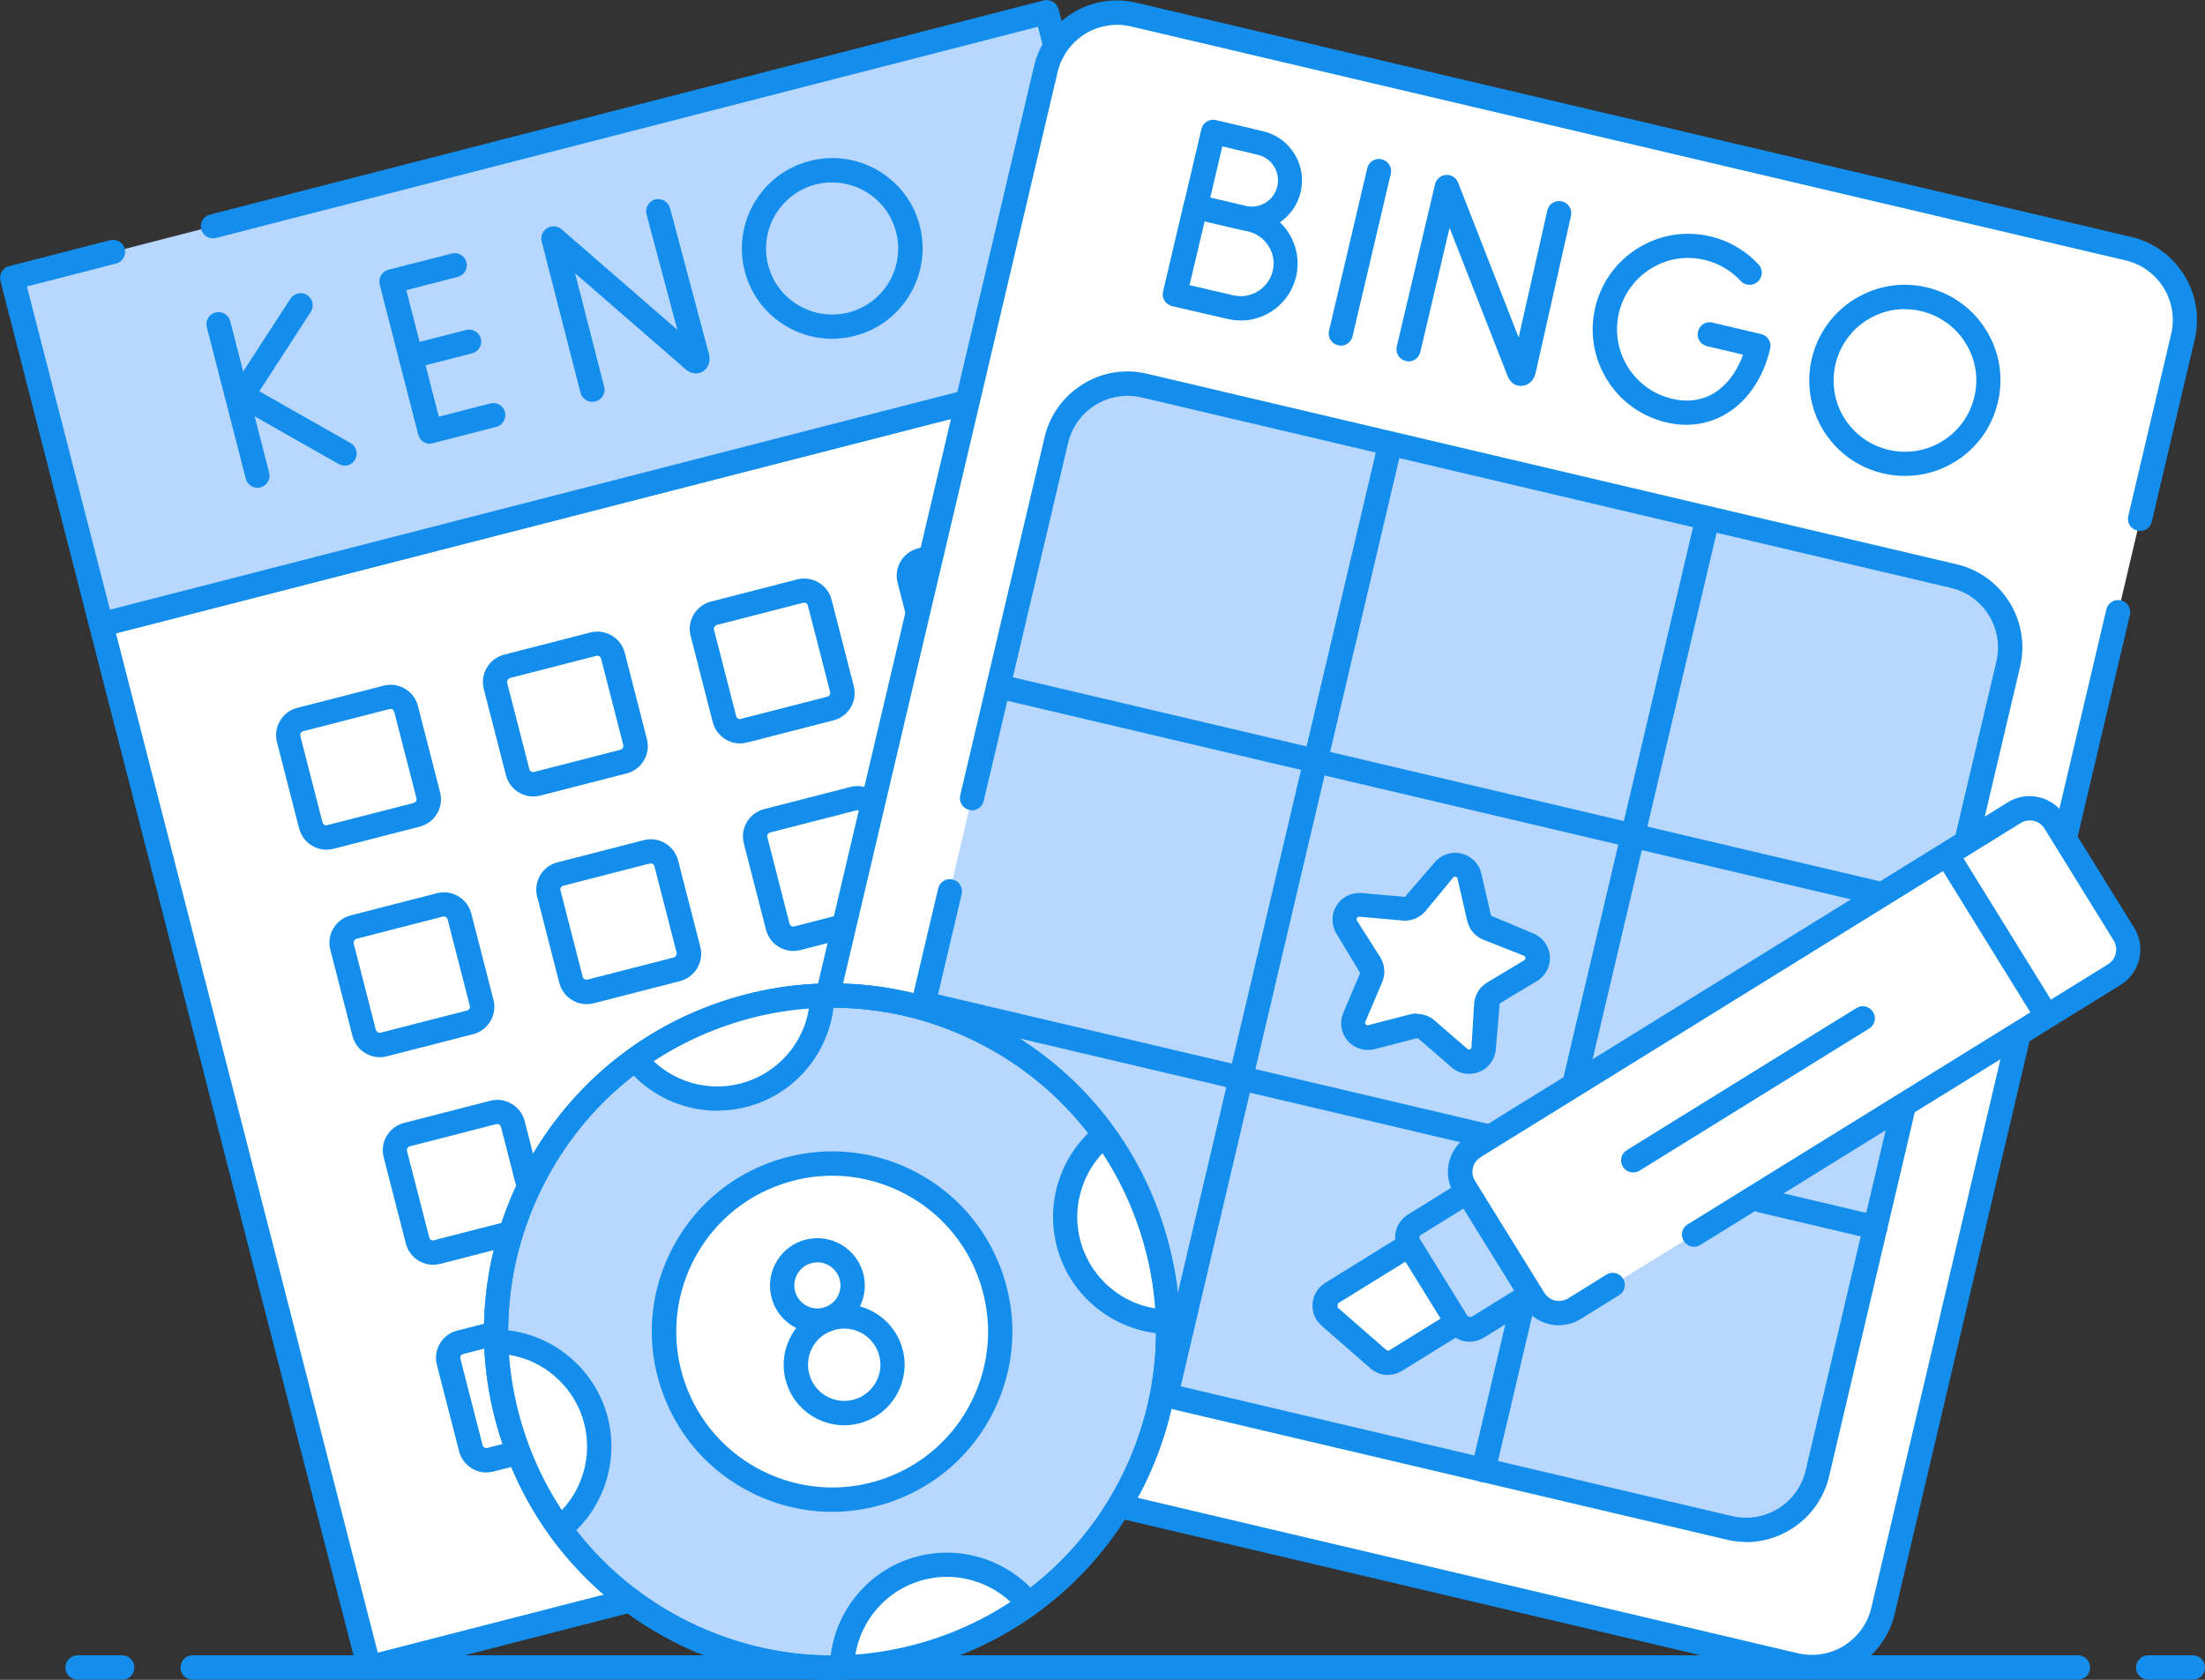 <?xml version="1.0" encoding="UTF-8"?>
<svg id="Layer_2" data-name="Layer 2" xmlns="http://www.w3.org/2000/svg" viewBox="0 0 150 114.29">
  <rect x="0" y="0" width="150" height="114.29" fill="#333333" stroke="none"/>
  <defs>
    <style>
      .cls-1 {
        fill: #b7d7ff;
      }

      .cls-1, .cls-2, .cls-3 {
        stroke-width: 0px;
      }

      .cls-2 {
        fill: #fff;
      }

      .cls-3 {
        fill: #148eed;
      }
    </style>
  </defs>
  <g id="Layer_1-2" data-name="Layer 1">
    <g>
      <g>
        <path class="cls-3" d="m141.35,114.28H13.11c-.46,0-.83-.37-.83-.83s.37-.83.83-.83h128.24c.46,0,.83.37.83.83s-.37.83-.83.83Z"/>
        <path class="cls-3" d="m149.17,114.28h-3.03c-.46,0-.83-.37-.83-.83s.37-.83.83-.83h3.03c.46,0,.83.37.83.83s-.37.83-.83.83Z"/>
        <path class="cls-3" d="m8.31,114.28h-3.03c-.46,0-.83-.37-.83-.83s.37-.83.83-.83h3.03c.46,0,.83.37.83.83s-.37.83-.83.83Z"/>
      </g>
      <g>
        <g>
          <polyline class="cls-2" points="94.1 89.97 95.49 95.37 25.11 113.44 6.88 42.49 77.26 24.41 92.36 83.18"/>
          <path class="cls-3" d="m25.11,114.27c-.37,0-.7-.25-.8-.62L6.08,42.7c-.05-.21-.02-.44.09-.63.11-.19.29-.32.51-.38l70.38-18.08c.21-.05.44-.02.63.09.19.11.32.29.38.51l15.09,58.77c.11.44-.15.89-.59,1-.44.12-.89-.15-1-.59l-14.89-57.97L7.89,43.09l17.81,69.35,68.78-17.67-1.18-4.59c-.11-.44.15-.89.59-1,.44-.11.89.15,1,.59l1.38,5.39c.11.44-.15.89-.59,1l-70.38,18.08c-.07.02-.14.03-.2.03Z"/>
        </g>
        <g>
          <polyline class="cls-1" points="14.49 15.39 71.21 .83 77.26 24.41 6.88 42.49 .82 18.9 7.7 17.14"/>
          <path class="cls-3" d="m6.88,43.32c-.15,0-.29-.04-.42-.11-.19-.11-.32-.29-.38-.51L.03,19.11c-.11-.44.15-.89.59-1l6.87-1.77c.44-.11.89.15,1,.59s-.15.89-.59,1l-6.07,1.56,5.65,21.99,68.78-17.67-5.65-21.99L14.69,16.19c-.44.11-.89-.15-1-.59-.11-.44.15-.89.59-1L71,.03c.21-.05.44-.02.63.09.19.11.32.29.38.51l6.06,23.59c.11.44-.15.89-.59,1L7.09,43.29c-.07.02-.14.03-.2.03Z"/>
        </g>
        <g>
          <path class="cls-3" d="m40.29,27.34c-.37,0-.7-.25-.8-.62l-2.64-10.29c-.09-.35.06-.72.37-.91.31-.19.7-.16.98.08l7.88,6.84-2.1-7.86c-.12-.44.15-.89.59-1.01.45-.11.89.15,1.01.59l2.65,9.94c.12.48-.04.94-.41,1.17-.36.22-.82.17-1.16-.13l-7.54-6.55,1.98,7.72c.11.44-.15.89-.59,1-.07.02-.14.03-.2.03Zm7.44-3.45h0,0Z"/>
          <g>
            <path class="cls-3" d="m17.52,33.19c-.37,0-.7-.25-.8-.62l-2.65-10.31c-.11-.44.15-.89.59-1,.44-.12.89.15,1,.59l2.65,10.31c.11.44-.15.89-.59,1-.07.02-.14.03-.2.03Z"/>
            <path class="cls-3" d="m23.43,31.67c-.14,0-.28-.03-.41-.11l-6.96-3.95c-.2-.11-.34-.3-.39-.52-.05-.22-.01-.45.11-.64l3.98-6.13c.25-.38.76-.49,1.14-.24.38.25.49.76.24,1.14l-3.5,5.4,6.2,3.52c.4.22.54.73.31,1.13-.15.27-.43.42-.72.42Z"/>
          </g>
          <g>
            <path class="cls-3" d="m29.25,30.19c-.15,0-.29-.04-.42-.11-.19-.11-.32-.29-.38-.51l-2.62-10.21c-.05-.21-.02-.44.09-.63s.29-.32.51-.38l4.3-1.1c.44-.12.89.15,1,.59.11.44-.15.89-.59,1l-3.5.9,2.21,8.61,3.5-.9c.44-.12.89.15,1,.59.11.44-.15.89-.59,1l-4.3,1.11c-.07.02-.14.03-.2.03Z"/>
            <path class="cls-3" d="m27.94,25.09c-.37,0-.7-.25-.8-.62-.11-.44.15-.89.59-1l3.98-1.02c.44-.11.89.15,1,.59.11.44-.15.89-.59,1l-3.98,1.02c-.07.02-.14.03-.2.03Z"/>
          </g>
          <path class="cls-3" d="m56.6,23.05c-1.09,0-2.16-.29-3.12-.86-1.41-.84-2.42-2.17-2.82-3.76-.84-3.28,1.14-6.64,4.43-7.48h0c1.59-.41,3.24-.17,4.66.66,1.41.84,2.42,2.17,2.82,3.76.84,3.28-1.14,6.64-4.42,7.48-.51.13-1.03.2-1.54.2Zm-1.11-10.5c-2.4.62-3.85,3.07-3.24,5.47.3,1.16,1.03,2.14,2.07,2.75,1.03.61,2.24.78,3.41.49,2.4-.62,3.85-3.07,3.23-5.47-.3-1.16-1.03-2.14-2.07-2.75-1.03-.61-2.24-.78-3.41-.49h0Z"/>
        </g>
        <g>
          <g>
            <g>
              <path class="cls-2" d="m81.45,86.97l-5.88,1.51c-.58.15-1.18-.2-1.33-.78l-1.51-5.88c-.15-.58.2-1.18.78-1.33l5.88-1.51c.58-.15,1.18.2,1.33.78l1.51,5.88c.15.58-.2,1.18-.78,1.33Z"/>
              <path class="cls-3" d="m75.3,89.34c-.34,0-.67-.09-.97-.27-.44-.26-.75-.68-.88-1.17l-1.51-5.88c-.26-1.02.36-2.07,1.38-2.33l5.88-1.51c1.01-.26,2.07.35,2.33,1.38l1.51,5.88c.26,1.02-.35,2.07-1.38,2.33h0l-5.88,1.51c-.16.04-.32.06-.48.06Zm4.37-9.57s-.04,0-.07,0l-5.88,1.51c-.14.04-.23.18-.19.32l1.51,5.88c.04.14.17.24.32.19l5.88-1.51c.14-.04.23-.18.19-.32l-1.51-5.88c-.03-.12-.14-.2-.26-.2Zm1.78,7.2h.02-.02Z"/>
            </g>
            <g>
              <path class="cls-2" d="m67.38,90.58l-5.88,1.51c-.58.15-1.18-.2-1.33-.78l-1.51-5.88c-.15-.58.2-1.18.78-1.33l5.88-1.51c.58-.15,1.18.2,1.33.78l1.51,5.88c.15.58-.2,1.18-.78,1.33Z"/>
              <path class="cls-3" d="m61.23,92.95c-.34,0-.67-.09-.97-.27-.44-.26-.75-.68-.88-1.17l-1.51-5.88c-.26-1.02.36-2.07,1.38-2.33l5.88-1.51c1.01-.26,2.07.35,2.33,1.38l1.51,5.88c.26,1.02-.36,2.07-1.38,2.33l-5.88,1.51c-.16.04-.32.06-.48.06Zm4.37-9.57s-.04,0-.07,0l-5.88,1.51c-.14.04-.23.18-.19.32l1.51,5.88c.04.14.17.23.32.19l5.88-1.51h0c.14-.04.23-.18.19-.32l-1.51-5.88c-.03-.12-.14-.2-.26-.2Z"/>
            </g>
            <g>
              <path class="cls-2" d="m53.31,94.2l-5.88,1.51c-.58.15-1.18-.2-1.33-.78l-1.51-5.88c-.15-.58.2-1.18.78-1.33l5.88-1.51c.58-.15,1.18.2,1.33.78l1.51,5.88c.15.58-.2,1.18-.78,1.33Z"/>
              <path class="cls-3" d="m47.16,96.57c-.86,0-1.64-.58-1.86-1.44l-1.51-5.88c-.26-1.02.35-2.07,1.38-2.33l5.88-1.51c.49-.13,1.01-.05,1.45.21.44.26.75.68.88,1.17l1.51,5.88c.26,1.02-.36,2.07-1.38,2.33l-5.88,1.51c-.16.04-.32.06-.47.06Zm4.36-9.57s-.04,0-.07,0l-5.88,1.51c-.14.04-.23.18-.19.32l1.51,5.88c.04.14.17.23.32.19l5.88-1.51h0c.14-.04.23-.18.19-.32l-1.51-5.88c-.03-.12-.14-.2-.26-.2Z"/>
            </g>
            <g>
              <path class="cls-2" d="m39.24,97.81l-5.88,1.51c-.58.15-1.18-.2-1.33-.78l-1.51-5.88c-.15-.58.2-1.18.78-1.33l5.88-1.51c.58-.15,1.18.2,1.33.78l1.51,5.88c.15.58-.2,1.18-.78,1.33Z"/>
              <path class="cls-3" d="m33.09,100.18c-.85,0-1.63-.57-1.86-1.44l-1.51-5.88c-.26-1.02.35-2.07,1.38-2.33l5.88-1.51c.49-.13,1.01-.05,1.45.21.44.26.75.68.88,1.17l1.51,5.88c.26,1.02-.36,2.07-1.38,2.33h0l-5.88,1.51c-.16.04-.32.06-.48.06Zm4.37-9.57s-.04,0-.07,0l-5.88,1.51c-.14.04-.23.18-.19.32l1.51,5.88c.04.14.17.23.32.19l5.88-1.51c.14-.04.23-.18.19-.32l-1.51-5.88c-.03-.12-.14-.2-.26-.2Zm1.78,7.2h.02-.02Z"/>
            </g>
          </g>
          <g>
            <g>
              <path class="cls-2" d="m77.82,72.84l-5.88,1.51c-.58.15-1.18-.2-1.33-.78l-1.51-5.88c-.15-.58.2-1.18.78-1.33l5.88-1.51c.58-.15,1.18.2,1.33.78l1.51,5.88c.15.58-.2,1.18-.78,1.33Z"/>
              <path class="cls-3" d="m71.67,75.21c-.34,0-.67-.09-.97-.27-.44-.26-.75-.68-.88-1.17l-1.51-5.88c-.26-1.02.36-2.07,1.38-2.33l5.88-1.51c1.02-.26,2.07.36,2.33,1.38l1.51,5.88c.13.49.05,1.01-.21,1.45-.26.44-.68.75-1.17.88l-5.88,1.51c-.16.04-.32.06-.48.06Zm4.35-9.57s-.03,0-.05,0l-5.88,1.51c-.14.04-.23.18-.19.32l1.51,5.88c.03.12.21.23.32.19l5.88-1.51h0c.14-.04.23-.18.19-.32l-1.51-5.88c-.03-.1-.16-.2-.28-.2Z"/>
            </g>
            <g>
              <path class="cls-2" d="m63.75,76.46l-5.88,1.51c-.58.15-1.18-.2-1.33-.78l-1.51-5.88c-.15-.58.2-1.18.78-1.33l5.88-1.51c.58-.15,1.18.2,1.33.78l1.51,5.88c.15.58-.2,1.18-.78,1.33Z"/>
              <path class="cls-3" d="m57.6,78.82c-.85,0-1.63-.57-1.86-1.44l-1.51-5.88c-.13-.49-.05-1.01.21-1.45.26-.44.68-.75,1.17-.88l5.88-1.51c.49-.13,1.01-.05,1.45.21.44.26.75.68.88,1.17l1.51,5.88c.26,1.02-.36,2.07-1.38,2.33h0l-5.88,1.51c-.16.04-.32.06-.48.06Zm4.35-9.56s-.03,0-.05,0l-5.88,1.51c-.14.04-.23.18-.19.32l1.51,5.88c.04.14.19.23.32.19l5.88-1.51c.14-.04.23-.18.19-.32l-1.51-5.88c-.03-.1-.16-.2-.27-.2Zm1.8,7.2h.02-.02Z"/>
            </g>
            <g>
              <path class="cls-2" d="m49.68,80.07l-5.88,1.51c-.58.15-1.18-.2-1.33-.78l-1.51-5.88c-.15-.58.2-1.18.78-1.33l5.88-1.51c.58-.15,1.18.2,1.33.78l1.51,5.88c.15.58-.2,1.18-.78,1.33Z"/>
              <path class="cls-3" d="m43.53,82.44c-.85,0-1.63-.57-1.86-1.44l-1.51-5.88c-.13-.49-.05-1.01.21-1.45.26-.44.68-.75,1.17-.88l5.88-1.51c.49-.12,1.01-.05,1.45.21s.75.68.88,1.17l1.51,5.88c.26,1.02-.35,2.07-1.38,2.33h0l-5.88,1.51c-.16.04-.32.06-.48.06Zm4.35-9.56s-.03,0-.05,0l-5.88,1.51c-.14.04-.23.18-.19.32l1.51,5.88c.04.14.18.23.32.19l5.88-1.51c.14-.04.23-.18.19-.32l-1.51-5.88c-.03-.1-.16-.2-.27-.2Zm1.8,7.2h.02-.02Z"/>
            </g>
            <g>
              <path class="cls-2" d="m35.61,83.68l-5.88,1.51c-.58.15-1.18-.2-1.33-.78l-1.51-5.88c-.15-.58.2-1.18.78-1.33l5.88-1.51c.58-.15,1.18.2,1.33.78l1.51,5.88c.15.58-.2,1.18-.78,1.33Z"/>
              <path class="cls-3" d="m29.46,86.05c-.34,0-.67-.09-.97-.27-.44-.26-.75-.68-.88-1.17l-1.51-5.88c-.13-.49-.05-1.01.21-1.45.26-.44.68-.75,1.17-.88l5.88-1.51c1.01-.26,2.07.36,2.33,1.38l1.51,5.88c.26,1.02-.35,2.07-1.38,2.33h0l-5.88,1.51c-.16.04-.32.06-.48.06Zm4.37-9.57s-.04,0-.07,0l-5.88,1.51c-.14.04-.23.18-.19.32l1.51,5.88c.04.14.17.24.32.19l5.88-1.51c.12-.03.22-.2.19-.32l-1.51-5.88c-.03-.12-.14-.2-.26-.2Zm1.78,7.2h.02-.02Z"/>
            </g>
          </g>
          <g>
            <g>
              <path class="cls-2" d="m74.19,58.72l-5.88,1.51c-.58.15-1.18-.2-1.33-.78l-1.51-5.88c-.15-.58.2-1.18.78-1.33l5.88-1.51c.58-.15,1.18.2,1.33.78l1.51,5.88c.15.58-.2,1.18-.78,1.33Z"/>
              <path class="cls-3" d="m68.05,61.09c-.85,0-1.63-.57-1.86-1.44l-1.51-5.88c-.26-1.02.36-2.07,1.38-2.33l5.88-1.51c.49-.13,1.01-.05,1.45.21.44.26.75.68.88,1.17l1.51,5.88c.26,1.02-.36,2.07-1.38,2.33h0l-5.88,1.51c-.16.04-.32.06-.48.06Zm4.37-9.57s-.04,0-.07,0l-5.88,1.51c-.12.03-.22.2-.19.32l1.51,5.88c.04.14.17.23.32.19l5.88-1.51c.14-.04.23-.18.19-.32l-1.51-5.88c-.03-.12-.14-.2-.26-.2Zm1.78,7.2h.02-.02Z"/>
            </g>
            <g>
              <path class="cls-2" d="m60.12,62.33l-5.88,1.51c-.58.15-1.18-.2-1.33-.78l-1.51-5.88c-.15-.58.2-1.18.78-1.33l5.88-1.51c.58-.15,1.18.2,1.33.78l1.51,5.88c.15.58-.2,1.18-.78,1.33Z"/>
              <path class="cls-3" d="m53.97,64.7c-.85,0-1.63-.57-1.86-1.44l-1.51-5.88c-.26-1.02.35-2.07,1.38-2.33l5.88-1.51c.49-.13,1.01-.05,1.45.21.44.26.75.68.88,1.17l1.51,5.88c.13.49.05,1.01-.21,1.45-.26.44-.68.75-1.17.88h0l-5.88,1.51c-.16.04-.32.06-.48.06Zm4.37-9.57s-.04,0-.07,0l-5.88,1.51c-.14.04-.23.18-.19.32l1.51,5.88c.04.14.17.23.32.19l5.88-1.51c.12-.03.22-.2.19-.32l-1.51-5.88c-.03-.12-.14-.2-.26-.2Zm1.78,7.2h.02-.02Z"/>
            </g>
            <g>
              <path class="cls-2" d="m46.05,65.95l-5.88,1.51c-.58.15-1.18-.2-1.33-.78l-1.51-5.88c-.15-.58.2-1.18.78-1.33l5.88-1.51c.58-.15,1.18.2,1.33.78l1.51,5.88c.15.58-.2,1.18-.78,1.33Z"/>
              <path class="cls-3" d="m39.9,68.32c-.34,0-.67-.09-.97-.27-.44-.26-.75-.68-.88-1.17l-1.51-5.88c-.26-1.02.35-2.07,1.38-2.33l5.88-1.51c.49-.13,1.01-.05,1.45.21.44.26.75.68.88,1.17l1.51,5.88c.13.49.05,1.01-.21,1.45-.26.44-.68.75-1.17.88h0l-5.88,1.51c-.16.04-.32.06-.48.06Zm4.37-9.57s-.04,0-.07,0l-5.88,1.51c-.14.04-.23.18-.19.32l1.51,5.88c.03.12.21.23.32.19l5.88-1.51c.12-.03.22-.2.19-.32l-1.51-5.88c-.03-.12-.14-.2-.26-.2Zm1.78,7.2h.02-.02Z"/>
            </g>
            <g>
              <path class="cls-2" d="m31.98,69.56l-5.88,1.51c-.58.15-1.18-.2-1.33-.78l-1.51-5.88c-.15-.58.2-1.18.78-1.33l5.88-1.51c.58-.15,1.18.2,1.33.78l1.51,5.88c.15.58-.2,1.18-.78,1.33Z"/>
              <path class="cls-3" d="m25.83,71.93c-.34,0-.67-.09-.97-.27-.44-.26-.75-.68-.88-1.17l-1.51-5.88c-.13-.49-.05-1.01.21-1.45.26-.44.68-.75,1.17-.88l5.88-1.51c.49-.13,1.01-.05,1.45.21.44.26.75.68.88,1.17l1.51,5.88c.13.49.05,1.01-.21,1.45-.26.44-.68.75-1.17.88h0l-5.88,1.51c-.16.04-.32.06-.48.06Zm4.37-9.57s-.04,0-.07,0l-5.88,1.51c-.12.03-.22.2-.19.32l1.51,5.88c.03.12.2.23.32.19l5.88-1.51c.14-.04.23-.18.19-.32l-1.51-5.88c-.03-.12-.14-.2-.26-.2Zm1.78,7.2h.02-.02Z"/>
            </g>
          </g>
          <g>
            <g>
              <path class="cls-2" d="m70.57,44.59l-5.88,1.51c-.58.15-1.18-.2-1.33-.78l-1.51-5.88c-.15-.58.2-1.18.78-1.33l5.88-1.51c.58-.15,1.18.2,1.33.78l1.51,5.88c.15.58-.2,1.18-.78,1.33Z"/>
              <path class="cls-3" d="m64.42,46.96c-.34,0-.67-.09-.97-.27-.44-.26-.75-.68-.88-1.17l-1.51-5.88c-.13-.49-.05-1.01.21-1.45.26-.44.68-.75,1.17-.88l5.88-1.51c.49-.12,1.01-.05,1.45.21s.75.68.88,1.17l1.51,5.88c.13.49.05,1.01-.21,1.45-.26.44-.68.75-1.17.88h0l-5.88,1.51c-.16.04-.32.06-.48.06Zm4.35-9.57s-.03,0-.05,0l-5.88,1.51c-.14.04-.23.18-.19.32l1.51,5.88c.04.14.18.24.32.19l5.88-1.51c.12-.03.22-.2.19-.32l-1.51-5.88c-.03-.1-.16-.2-.27-.2Zm1.8,7.2h.02-.02Z"/>
            </g>
            <g>
              <path class="cls-2" d="m56.5,48.21l-5.88,1.51c-.58.15-1.18-.2-1.33-.78l-1.51-5.88c-.15-.58.2-1.18.78-1.33l5.88-1.51c.58-.15,1.18.2,1.33.78l1.51,5.88c.15.58-.2,1.18-.78,1.33Z"/>
              <path class="cls-3" d="m50.34,50.58c-.34,0-.67-.09-.97-.27-.44-.26-.75-.68-.88-1.17l-1.51-5.88c-.13-.49-.05-1.01.21-1.45.26-.44.68-.75,1.17-.88l5.88-1.51c1.01-.26,2.07.36,2.33,1.38l1.51,5.88c.26,1.02-.35,2.07-1.38,2.33h0l-5.88,1.51c-.16.04-.32.06-.48.06Zm4.37-9.57s-.04,0-.07,0l-5.88,1.51c-.12.03-.22.2-.19.32l1.51,5.88c.04.14.17.24.32.19l5.88-1.51c.14-.04.23-.18.19-.32l-1.51-5.88c-.03-.12-.14-.2-.26-.2Zm1.78,7.2h.02-.02Z"/>
            </g>
            <g>
              <path class="cls-2" d="m42.42,51.82l-5.88,1.51c-.58.15-1.18-.2-1.33-.78l-1.51-5.88c-.15-.58.2-1.18.78-1.33l5.88-1.51c.58-.15,1.18.2,1.33.78l1.51,5.88c.15.58-.2,1.18-.78,1.33Z"/>
              <path class="cls-3" d="m36.27,54.19c-.34,0-.67-.09-.97-.27-.44-.26-.75-.68-.88-1.17l-1.51-5.88c-.13-.49-.05-1.01.21-1.45.26-.44.68-.75,1.17-.88l5.88-1.51c1.01-.26,2.07.36,2.33,1.38l1.51,5.88c.26,1.02-.35,2.07-1.38,2.33h0l-5.88,1.51c-.16.04-.32.06-.48.06Zm4.37-9.57s-.04,0-.07,0l-5.88,1.51c-.12.03-.22.2-.19.32l1.51,5.88c.04.14.17.23.32.19l5.88-1.51c.14-.04.23-.18.19-.32l-1.51-5.88c-.03-.12-.14-.2-.26-.2Zm1.78,7.2h.02-.02Z"/>
            </g>
            <g>
              <path class="cls-2" d="m28.35,55.43l-5.88,1.51c-.58.15-1.18-.2-1.33-.78l-1.51-5.88c-.15-.58.2-1.18.78-1.33l5.88-1.51c.58-.15,1.18.2,1.33.78l1.51,5.88c.15.58-.2,1.18-.78,1.33Z"/>
              <path class="cls-3" d="m22.2,57.81c-.34,0-.67-.09-.97-.27-.44-.26-.75-.68-.88-1.17l-1.51-5.88c-.26-1.02.36-2.07,1.38-2.33l5.88-1.51c1.01-.26,2.07.35,2.33,1.38l1.51,5.88c.13.5.05,1.01-.21,1.45-.26.44-.68.75-1.17.88l-5.88,1.51c-.16.04-.32.06-.48.06Zm4.37-9.57s-.04,0-.07,0l-5.88,1.51c-.14.04-.23.18-.19.32l1.51,5.88c.04.14.17.24.32.19l5.88-1.51h0c.09-.02.14-.09.16-.12.02-.04.05-.11.03-.2l-1.51-5.88c-.03-.12-.14-.2-.26-.2Z"/>
            </g>
          </g>
        </g>
      </g>
      <g>
        <rect class="cls-2" x="59.89" y="7.64" width="79.47" height="98.99" rx="3.38" ry="3.38" transform="translate(15.75 -21.31) rotate(13.25)"/>
        <rect class="cls-1" x="64.48" y="31.83" width="66.52" height="66.52" rx="3.38" ry="3.38" transform="translate(17.52 -20.67) rotate(13.25)"/>
        <g>
          <g>
            <path class="cls-2" d="m96.15,69.84l-2.85.74c-.8.21-1.49-.59-1.17-1.35l1.15-2.71c.13-.3.1-.65-.08-.92l-1.58-2.49c-.44-.7.1-1.6.93-1.53l2.94.26c.33.03.65-.11.85-.36l1.88-2.27c.53-.64,1.55-.39,1.74.41l.66,2.87c.07.32.3.58.61.7l2.74,1.08c.77.3.86,1.35.15,1.78l-2.53,1.52c-.28.17-.46.47-.48.79l-.18,2.94c-.05.82-1.02,1.23-1.65.69l-2.23-1.93c-.25-.22-.58-.29-.9-.21Z"/>
            <path class="cls-3" d="m99.93,73.06c-.43,0-.85-.15-1.19-.45l-2.23-1.93h0s-.15-.04-.15-.04h0l-2.85.74c-.67.17-1.38-.05-1.83-.57-.46-.53-.57-1.26-.3-1.9l1.15-2.71-1.6-2.65c-.37-.59-.38-1.33-.02-1.92.36-.6,1.03-.93,1.72-.87l2.94.26,2.02-2.34c.45-.54,1.15-.77,1.82-.61.68.16,1.2.68,1.36,1.36l.66,2.87,2.85,1.2c.65.26,1.09.85,1.15,1.54.06.69-.28,1.35-.88,1.71l-2.53,1.52-.26,3.08c-.04.69-.47,1.3-1.11,1.57-.23.1-.47.14-.71.14Zm-3.53-4.08c.43,0,.86.16,1.19.45l2.23,1.93c.05.05.11.06.18.03.06-.03.1-.08.1-.15l.18-2.94c.04-.59.36-1.14.88-1.45l2.53-1.52c.06-.04.09-.09.08-.16,0-.07-.04-.12-.11-.15l-2.74-1.08c-.56-.22-.97-.7-1.11-1.29l-.66-2.87c-.02-.07-.06-.11-.13-.13-.07-.01-.13,0-.17.06l-1.87,2.27c-.39.46-.99.71-1.57.65l-2.94-.26c-.05,0-.12.02-.16.08-.04.06-.04.12,0,.18l1.58,2.49c.32.5.37,1.14.14,1.69l-1.15,2.71c-.03.06-.02.13.03.18.05.05.11.07.17.05l2.85-.74c.15-.04.3-.06.45-.06Zm-.25.86h.02-.02Z"/>
          </g>
          <g>
            <path class="cls-2" d="m109.7,87.42l-2.61,1.62c-.94.58-2.16.29-2.74-.65l-4.72-7.62c-.58-.94-.29-2.16.65-2.74l36.75-22.74c.94-.58,2.16-.29,2.74.65l4.72,7.62c.58.94.29,2.16-.65,2.74l-28.6,17.7"/>
            <path class="cls-3" d="m106.04,90.17c-.22,0-.43-.03-.65-.08-.73-.17-1.35-.62-1.75-1.26l-4.72-7.62c-.82-1.32-.41-3.06.91-3.88l36.75-22.74c.64-.4,1.39-.52,2.13-.35.73.17,1.35.62,1.75,1.26l4.72,7.62c.82,1.32.41,3.06-.91,3.88l-28.6,17.7c-.38.24-.9.12-1.13-.27-.24-.39-.12-.9.27-1.13l28.6-17.7c.54-.34.71-1.06.38-1.61l-4.71-7.62c-.16-.26-.42-.45-.73-.52-.3-.07-.62-.02-.88.14l-36.75,22.74c-.55.34-.72,1.06-.38,1.61l4.72,7.62c.34.55,1.06.71,1.61.38l2.61-1.62c.38-.24.89-.12,1.13.27.24.39.12.9-.27,1.13l-2.61,1.62c-.45.28-.96.42-1.48.42Z"/>
          </g>
          <path class="cls-3" d="m103.47,26.26c-.4,0-.75-.25-.91-.67l-3.95-10.09-1.99,8.45c-.1.44-.54.73-.99.61-.44-.1-.72-.55-.61-.99l2.6-11.03c.08-.35.38-.61.74-.64.36-.03.7.19.83.52l4.12,10.54,1.95-8.64c.1-.44.54-.73.99-.62.44.1.72.54.62.99l-2.41,10.7c-.11.49-.47.83-.91.86-.02,0-.05,0-.07,0Z"/>
          <path class="cls-3" d="m91.21,23.51c-.06,0-.13,0-.19-.02-.44-.1-.72-.55-.61-.99l2.6-11.05c.1-.44.54-.73.99-.61.44.1.72.55.61.99l-2.6,11.05c-.09.38-.43.64-.8.64Z"/>
          <g>
            <path class="cls-3" d="m85.15,15.71c-.26,0-.53-.03-.79-.09-.7-.16-3.21-.74-3.21-.74-.21-.05-.4-.18-.52-.37-.12-.19-.15-.41-.1-.63l1.2-5.1c.1-.44.55-.72.99-.61l3.21.76c.89.21,1.65.76,2.13,1.54s.63,1.7.42,2.6c-.21.89-.76,1.65-1.54,2.14-.55.34-1.17.52-1.8.52Zm-2.82-2.26c.8.19,1.97.45,2.41.56.46.11.94.03,1.35-.22.41-.25.69-.64.8-1.11.11-.46.03-.94-.22-1.35-.25-.41-.64-.69-1.11-.8l-2.41-.57-.82,3.49Z"/>
            <path class="cls-3" d="m84.4,21.8c-.3,0-.59-.03-.89-.1-.81-.19-3.77-.87-3.77-.87-.21-.05-.4-.18-.52-.37-.12-.19-.15-.41-.1-.63l1.4-5.96c.1-.44.54-.73.99-.61l3.77.89c2.08.49,3.38,2.58,2.89,4.67-.42,1.79-2.02,2.99-3.78,2.99Zm-3.48-2.4c.94.22,2.43.56,2.97.69.59.14,1.18.04,1.69-.28.51-.31.86-.81,1-1.38.14-.58.04-1.18-.28-1.68-.31-.51-.81-.86-1.38-1l-2.97-.7-1.03,4.35Z"/>
          </g>
          <path class="cls-3" d="m114.71,28.9c-.44,0-.89-.05-1.35-.16-1.69-.4-3.13-1.43-4.04-2.91-.91-1.48-1.2-3.22-.8-4.91.4-1.69,1.43-3.13,2.91-4.04,1.48-.91,3.22-1.2,4.91-.8,1.27.3,2.41.96,3.29,1.91.31.33.29.86-.05,1.17-.33.31-.86.29-1.17-.05-.66-.71-1.5-1.2-2.45-1.43-1.27-.3-2.56-.09-3.66.6-1.1.68-1.87,1.75-2.17,3.01-.61,2.61,1.01,5.22,3.61,5.84,2.57.6,4.15-1.1,4.84-3l-2.46-.58c-.44-.1-.72-.55-.61-.99.1-.44.54-.73.99-.61l3.31.78c.21.05.4.18.51.37.12.19.15.41.1.62-.75,3.2-3.01,5.18-5.71,5.18Z"/>
          <path class="cls-3" d="m129.59,32.38c-2.18,0-4.31-1.09-5.54-3.08-1.89-3.05-.94-7.06,2.11-8.95h0c1.48-.91,3.23-1.2,4.91-.8,1.69.4,3.13,1.43,4.04,2.91.92,1.48,1.2,3.22.8,4.91s-1.43,3.13-2.91,4.04c-1.06.66-2.24.97-3.41.97Zm-.02-11.35c-.89,0-1.77.25-2.54.73h0c-2.27,1.41-2.98,4.4-1.57,6.68,1.41,2.27,4.4,2.98,6.68,1.57,1.1-.68,1.87-1.75,2.17-3.01.3-1.26.09-2.56-.6-3.66-.68-1.1-1.75-1.87-3.01-2.17-.37-.09-.75-.13-1.12-.13Zm-2.98.03h.02-.02Z"/>
          <path class="cls-3" d="m139.04,69.62c-.28,0-.55-.14-.7-.39l-6.39-10.33c-.24-.39-.12-.9.27-1.13.39-.24.9-.12,1.13.27l6.39,10.33c.24.39.12.9-.27,1.13-.14.08-.29.12-.43.12Z"/>
          <path class="cls-3" d="m111.1,79.77c-.28,0-.54-.14-.7-.39-.24-.39-.12-.9.27-1.13l15.62-9.67c.38-.24.89-.12,1.13.27.24.39.12.9-.27,1.13l-15.62,9.67c-.13.08-.29.12-.43.12Z"/>
          <g>
            <path class="cls-2" d="m95.7,84.82l-5.11,3.16c-.57.35-.64,1.16-.13,1.6l3.32,2.9c.33.29.81.33,1.18.1l4.01-2.48"/>
            <path class="cls-3" d="m94.43,93.55c-.43,0-.85-.15-1.2-.45l-3.32-2.9c-.44-.38-.67-.94-.62-1.52.05-.58.36-1.09.86-1.4l5.11-3.16c.39-.24.9-.12,1.13.27.24.39.12.9-.27,1.13l-5.11,3.16s-.02.27-.02.27l3.32,2.9c.05.05.14.06.2.02l4.01-2.48c.38-.24.9-.12,1.13.27.24.39.12.9-.27,1.13l-4.01,2.48c-.3.18-.63.27-.96.27Z"/>
          </g>
          <path class="cls-3" d="m99.99,91.29c-.14,0-.28-.02-.42-.05-.47-.11-.88-.4-1.13-.82l-3.26-5.27c-.53-.86-.26-1.98.59-2.51l3.29-2.04c.38-.24.9-.12,1.13.27.24.39.12.9-.27,1.13l-3.29,2.04c-.08.05-.1.15-.05.24l3.26,5.27h0s.23.06.24.06h0l3.29-2.04c.38-.24.9-.12,1.13.27.24.39.12.9-.27,1.13l-3.29,2.04c-.29.18-.62.27-.95.27Z"/>
          <path class="cls-3" d="m79.33,95.75c-.06,0-.13,0-.19-.02-.44-.1-.72-.55-.61-.99l15.25-64.75c.1-.44.54-.73.99-.61.44.1.72.55.61.99l-15.25,64.75c-.09.38-.43.64-.8.64Z"/>
          <path class="cls-3" d="m127.58,84.33c-.06,0-.13,0-.19-.02l-7.77-1.83c-.44-.1-.72-.55-.61-.99.1-.44.54-.73.99-.61l7.77,1.83c.44.1.72.55.61.99-.09.38-.43.64-.8.64Z"/>
          <path class="cls-3" d="m101.06,78.09c-.06,0-.13,0-.19-.02l-38.23-9c-.44-.1-.72-.55-.61-.99.1-.44.54-.73.99-.61l38.23,9c.44.1.72.55.61.99-.09.38-.43.64-.8.64Z"/>
          <path class="cls-3" d="m107.17,74.26c-.06,0-.13,0-.19-.02-.44-.1-.72-.55-.61-.99l8.99-38.17c.1-.44.54-.73.99-.61.44.1.72.55.61.99l-8.99,38.17c-.09.38-.43.64-.8.64Z"/>
          <path class="cls-3" d="m100.91,100.84c-.06,0-.13,0-.19-.02-.44-.1-.72-.55-.61-.99l2.64-11.2c.1-.44.55-.73.99-.61.44.1.72.55.61.99l-2.64,11.2c-.09.38-.43.64-.8.64Z"/>
          <path class="cls-3" d="m127.81,61.61c-.06,0-.13,0-.19-.02l-59.9-14.1c-.44-.1-.72-.55-.61-.99.1-.44.54-.73.99-.61l59.9,14.1c.44.1.72.55.61.99-.09.38-.43.64-.8.64Z"/>
          <path class="cls-3" d="m140.55,57.5c-.06,0-.13,0-.19-.02-.44-.1-.72-.55-.61-.99l3.54-15.03c.1-.44.55-.73.99-.61.44.1.72.55.61.99l-3.54,15.03c-.09.38-.43.64-.8.64Z"/>
          <path class="cls-3" d="m123.26,114.24c-.45,0-.9-.05-1.34-.16l-67.66-15.93c-3.12-.73-5.05-3.86-4.32-6.98L70.34,4.51c.35-1.51,1.28-2.79,2.6-3.61,1.32-.82,2.88-1.07,4.38-.71l67.66,15.93c3.12.73,5.05,3.87,4.32,6.98l-2.92,12.39c-.1.44-.54.73-.99.61-.44-.1-.72-.55-.61-.99l2.92-12.39c.52-2.23-.86-4.47-3.09-5L76.95,1.8c-1.08-.25-2.2-.07-3.14.51-.94.59-1.6,1.5-1.86,2.58l-20.4,86.66c-.52,2.23.86,4.47,3.09,5l67.66,15.93c1.08.25,2.2.07,3.14-.51.94-.59,1.6-1.5,1.86-2.58l9.13-38.79c.1-.44.55-.73.99-.61.44.1.72.55.61.99l-9.13,38.79c-.35,1.51-1.28,2.79-2.6,3.61-.93.58-1.98.87-3.04.87Z"/>
          <path class="cls-3" d="m118.79,104.91c-.44,0-.89-.05-1.33-.16l-55.06-12.96c-1.51-.35-2.79-1.28-3.61-2.6s-1.07-2.88-.71-4.38l5.74-24.36c.1-.44.54-.73.99-.61.44.1.72.55.61.99l-5.74,24.36c-.25,1.08-.07,2.2.51,3.14.59.94,1.5,1.6,2.58,1.86l55.06,12.96c2.23.52,4.47-.86,5-3.09l5.81-24.7c.1-.44.55-.73.99-.61.44.1.72.55.61.99l-5.81,24.7c-.63,2.67-3.02,4.48-5.65,4.48Z"/>
          <path class="cls-3" d="m133.85,57.72c-.06,0-.13,0-.19-.02-.44-.1-.72-.55-.61-.99l2.76-11.71c.52-2.23-.86-4.47-3.09-5l-55.06-12.96c-1.08-.25-2.19-.07-3.14.51-.94.59-1.6,1.5-1.86,2.58l-5.74,24.36c-.1.44-.54.73-.99.61-.44-.1-.72-.55-.61-.99l5.74-24.36c.35-1.51,1.28-2.79,2.6-3.61,1.32-.82,2.88-1.07,4.38-.71l55.06,12.96c3.12.73,5.06,3.87,4.32,6.98l-2.76,11.71c-.09.38-.43.64-.8.64Z"/>
        </g>
      </g>
      <g>
        <g>
          <g>
            <circle class="cls-1" cx="56.61" cy="90.6" r="22.85"/>
            <path class="cls-3" d="m56.58,114.29c-3.58,0-7.14-.82-10.45-2.45-5.67-2.8-9.92-7.63-11.95-13.62-4.2-12.36,2.44-25.83,14.8-30.04h0c5.99-2.04,12.41-1.62,18.08,1.18,5.67,2.8,9.92,7.63,11.95,13.62s1.62,12.41-1.18,18.08c-2.8,5.67-7.63,9.92-13.62,11.95-2.5.85-5.07,1.27-7.64,1.27Zm.04-45.73c-2.39,0-4.78.39-7.1,1.18h0c-5.57,1.89-10.07,5.84-12.67,11.12-2.6,5.28-2.99,11.25-1.1,16.82,1.89,5.57,5.84,10.07,11.12,12.67,5.28,2.6,11.25,2.99,16.82,1.1,5.57-1.89,10.07-5.84,12.67-11.12,2.6-5.28,2.99-11.25,1.1-16.82-1.89-5.57-5.84-10.07-11.12-12.67-3.07-1.52-6.39-2.28-9.72-2.28Z"/>
          </g>
          <g>
            <path class="cls-2" d="m48.49,69.22s-5.2,2.44-4.61,3.56,4.67,2.57,7.58,1.45,3.84-3.89,4.3-5,.35-2.14-7.26-.01Z"/>
            <path class="cls-2" d="m64.82,111.94s5.2-2.44,4.61-3.56-4.67-2.57-7.58-1.45-3.84,3.89-4.3,5-.35,2.14,7.26.01Z"/>
            <path class="cls-2" d="m77.75,82.51s-2.44-5.2-3.56-4.61c-1.13.59-2.57,4.67-1.45,7.58s3.89,3.84,5,4.3,2.14.35.01-7.26Z"/>
            <path class="cls-2" d="m35.01,98.85s2.44,5.2,3.56,4.61,2.57-4.67,1.45-7.58-3.89-3.84-5-4.3-2.14-.35-.01,7.26Z"/>
          </g>
          <g>
            <circle class="cls-2" cx="56.61" cy="90.6" r="11.43"/>
            <path class="cls-3" d="m56.6,102.86c-1.85,0-3.69-.43-5.41-1.27-2.94-1.45-5.13-3.95-6.19-7.05s-.84-6.42.61-9.36c1.45-2.94,3.95-5.13,7.05-6.19,3.1-1.05,6.42-.84,9.36.61,2.94,1.45,5.13,3.95,6.19,7.05s.84,6.42-.61,9.36c-1.45,2.94-3.95,5.13-7.05,6.19-1.29.44-2.63.66-3.95.66Zm.02-22.87c-1.15,0-2.3.19-3.42.57h0c-2.68.91-4.85,2.81-6.1,5.35-1.25,2.54-1.44,5.41-.53,8.1,1.88,5.53,7.91,8.51,13.45,6.63,2.68-.91,4.85-2.81,6.1-5.35,1.25-2.54,1.44-5.41.53-8.1-.91-2.68-2.81-4.85-5.35-6.1-1.48-.73-3.07-1.1-4.68-1.1Z"/>
          </g>
          <path class="cls-3" d="m48.81,75.57c-2.38,0-4.7-1.07-6.23-2.99l1.29-1.03c1.65,2.07,4.45,2.89,6.96,2.03,2.51-.85,4.23-3.2,4.28-5.85l1.65.03c-.07,3.34-2.24,6.31-5.4,7.38-.84.28-1.7.42-2.55.42Z"/>
          <path class="cls-3" d="m58.1,113.47l-1.65-.03c.07-3.34,2.24-6.31,5.4-7.38,3.17-1.08,6.7-.05,8.79,2.56l-1.29,1.03c-1.65-2.07-4.46-2.89-6.96-2.03-2.51.85-4.23,3.2-4.28,5.85Z"/>
          <path class="cls-3" d="m38.6,104.63l-1.03-1.29c2.07-1.65,2.89-4.45,2.03-6.96s-3.21-4.23-5.85-4.28l.03-1.65c3.34.07,6.31,2.24,7.39,5.4,1.08,3.17.04,6.7-2.56,8.79Z"/>
          <path class="cls-3" d="m79.44,90.76c-3.34-.07-6.31-2.24-7.38-5.4-1.08-3.17-.05-6.7,2.56-8.79l1.03,1.29c-2.07,1.66-2.89,4.45-2.03,6.96.85,2.51,3.2,4.23,5.85,4.28l-.03,1.65Z"/>
          <path class="cls-3" d="m56.58,114.29c-3.58,0-7.14-.82-10.45-2.45-5.67-2.8-9.92-7.63-11.95-13.62-4.2-12.36,2.44-25.83,14.8-30.04h0c5.99-2.04,12.41-1.62,18.08,1.18,5.67,2.8,9.92,7.63,11.95,13.62s1.62,12.41-1.18,18.08c-2.8,5.67-7.63,9.92-13.62,11.95-2.5.85-5.07,1.27-7.64,1.27Zm.04-45.73c-2.39,0-4.78.39-7.1,1.18h0c-5.57,1.89-10.07,5.84-12.67,11.12-2.6,5.28-2.99,11.25-1.1,16.82,1.89,5.57,5.84,10.07,11.12,12.67,5.28,2.6,11.25,2.99,16.82,1.1,5.57-1.89,10.07-5.84,12.67-11.12,2.6-5.28,2.99-11.25,1.1-16.82-1.89-5.57-5.84-10.07-11.12-12.67-3.07-1.52-6.39-2.28-9.72-2.28Z"/>
        </g>
        <g id="g1423">
          <path class="cls-3" d="m57.43,96.97c-1.71,0-3.32-1.08-3.9-2.79-.73-2.15.43-4.49,2.57-5.22,2.15-.73,4.49.42,5.22,2.57h0c.73,2.15-.43,4.49-2.57,5.22-.44.15-.88.22-1.32.22Zm0-6.58c-.26,0-.53.04-.79.13-.62.21-1.13.65-1.42,1.24-.29.59-.33,1.26-.12,1.88.44,1.29,1.84,1.98,3.12,1.54,1.29-.44,1.98-1.84,1.54-3.12-.35-1.02-1.31-1.67-2.34-1.67Z"/>
        </g>
        <g id="g1427">
          <path class="cls-3" d="m55.6,90.69c-1.34,0-2.6-.85-3.05-2.19-.57-1.68.33-3.52,2.02-4.09,1.68-.57,3.51.33,4.09,2.02h0c.57,1.68-.33,3.52-2.02,4.09-.34.12-.69.17-1.03.17Zm0-4.8c-.17,0-.34.03-.5.08-.82.28-1.26,1.17-.98,1.99.28.82,1.18,1.26,1.99.98.82-.28,1.26-1.17.98-1.99-.22-.65-.84-1.07-1.49-1.07Z"/>
        </g>
      </g>
    </g>
  </g>
</svg>